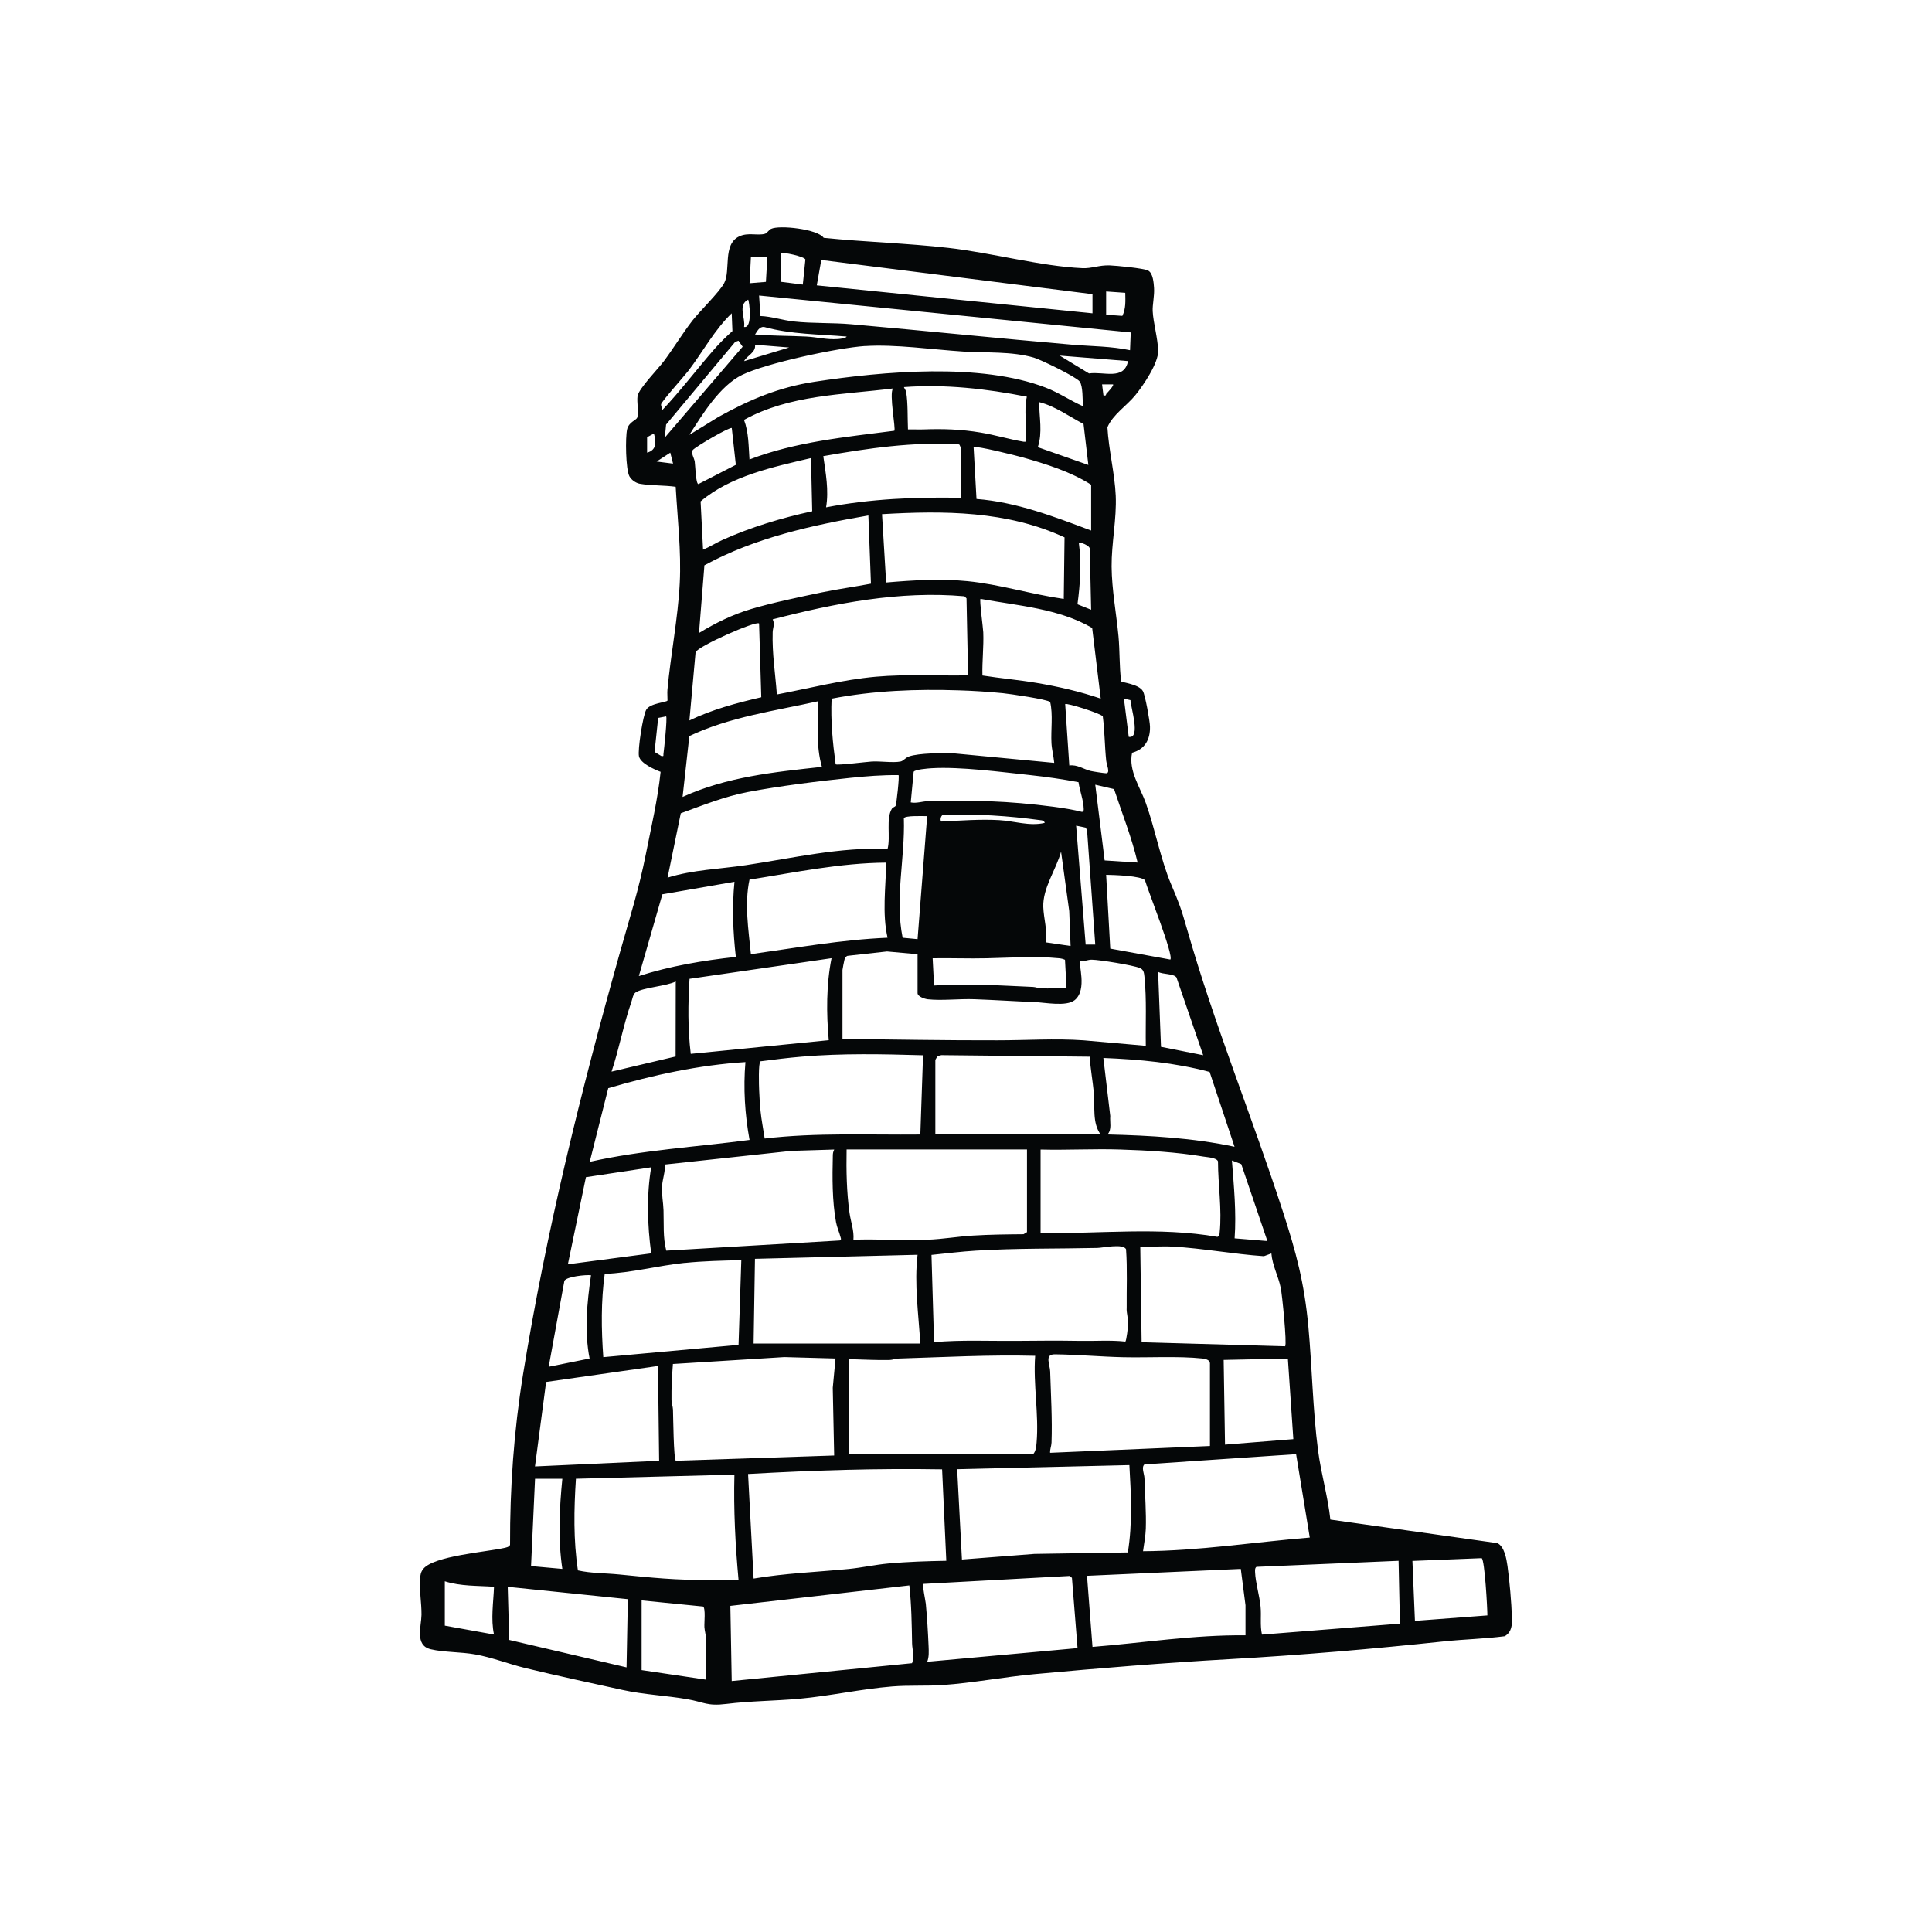 <?xml version="1.0" encoding="UTF-8"?>
<svg id="Layer_1" xmlns="http://www.w3.org/2000/svg" version="1.1" viewBox="0 0 3000 3000">
  <!-- Generator: Adobe Illustrator 29.3.1, SVG Export Plug-In . SVG Version: 2.1.0 Build 151)  -->
  <defs>
    <style>
      .st0 {
        fill: #060709;
      }

      .st1 {
        fill: #050709;
      }

      .st2 {
        fill: #050708;
      }
    </style>
  </defs>
  <path class="st2" d="M669,2561c20.4,4.8,46.7,4,68.5,7.9,26.7,4.7,52.1,14.9,78.4,21.3,49.7,12,100.8,23,150.6,33.9,33.9,7.4,67.1,8.6,100.2,14.3,27.1,4.7,30.9,11.2,61.6,7.4,37.2-4.6,75.1-4.6,112.9-8,48.2-4.4,96-15.2,144.3-19.1,26.1-2.1,53-.4,78.5-2.2,46.4-3.2,95.3-12.6,142.2-16.9,101.1-9.3,202.2-17.6,303.5-23.3,113-6.4,220.5-15.7,333-27.6,31.2-3.3,62.7-3.9,93.9-8,11-6.7,11.5-17.4,11.1-29.1-.7-22.6-3.7-57.6-6.9-80.1-1.6-11.2-4.7-29.8-15.6-35.3l-259.4-36.6c-3.9-36.1-14.4-71.2-19.1-107.2-8.3-63.8-9.2-129-15.1-192.8-6.3-67.8-18.9-114.9-39.7-178.8-47.7-146.8-106.5-290.3-148.9-438.8-8.8-30.9-12.1-39.8-24.5-68.9-16.1-38-24.9-86-39.3-126.2-8.7-24.5-27.3-50.2-21.3-78,19.9-5.4,28.3-20.5,27.8-40.8-.2-8.4-7.4-48.6-11-54.9-6.3-11.2-33.6-13.4-33.8-15.3-2.9-22.9-2-47.1-4.1-69.8-3.4-35.9-10.4-72.2-10.7-108.3-.3-36.1,8-74,6.4-110.2-1.5-34.1-11-71.5-12.9-106.1,8.5-20,29.9-33.2,43.5-50,12.3-15.1,35.8-49.8,35.3-68.8-.5-19.4-7.7-44-8.5-61.6-.5-10,2.9-23.8,2.1-36-.6-8.3-1.6-22.8-9.1-26.9-6.7-3.7-49.5-7.7-59.8-8.1-16.6-.6-27.7,5-42.5,4.3-64.5-2.9-141.5-24-208.2-31.5-64.2-7.3-129.1-9-193.4-15.6-9.2-13.6-68.9-20.2-81.7-13.9-3.8,1.9-6.1,6.6-9.4,7.6-11.3,3.4-26.4-2.6-40.3,4.2-25.8,12.5-12.7,53-23.1,72.4-7.6,14.3-37.5,43-49.6,58.6-15.7,20.4-28.7,42-43.8,62.3-8.6,11.7-39.3,43-41.1,54.4-1.4,9.3,2.1,26.1-.5,33.5-1.5,4.3-13,6.8-15.7,18.2-2.9,12.3-2.3,62.4,3.6,73.1,3.1,5.6,9.8,10.3,16.1,11.5,16.9,3,38.3,2.2,55.7,4.7,2.8,49.2,8.8,100.2,6.3,149.6-2.7,53.9-14.1,111.3-19.1,165.5-.5,5.5.2,11.2.1,16.7-.8,3-26.7,3.9-32.9,14.2-5.3,8.8-13.6,62.6-11.4,72.6,2.5,10.8,23.8,20.4,33.6,24-4.5,43.2-14.5,85.3-22.9,127.7-11.2,56.1-24.6,97.1-39.8,151.1-60.9,216.4-115.1,434.8-151,657.3-14.1,87.2-20.4,175.7-20.1,264.2-1.2,3.5-6.7,4.3-9.8,5-27.5,6.1-108.2,12.2-124.8,32.2-4.1,5-4.7,9.8-5.2,16-1.3,16.2,2.5,37.5,2.3,55.4-.2,17.6-10.8,47.6,14.2,53.5ZM1096,2608.1l-99.7-14.8v-108.2l95.5,9.5c4.1,3.1,1.6,25.3,2,32,.4,5.7,2.1,10.8,2.3,16.8.8,21.5-.8,43.3-.1,64.8ZM1101.2,2453.2c-49.8.8-90.5-3.5-140-8.4-21-2.1-43.4-1.7-63.8-6.3-7.1-47-6.2-95-3.1-142.3l246.1-6.4c-1.4,54.7,1.4,109,6.4,163.4-15.2.3-30.5-.3-45.7,0ZM1032.3,1808.3l196.3-21.2,66.8-2.1c-1.6,3.2-2.2,5.8-2.2,9.4-.8,33.8-1.1,70.3,5,103.5,1.5,8.2,5.1,15.6,6.9,22.9.6,2.6,1.9,3.3-1.1,5.4l-269.4,15.8c-5.4-20.5-3.6-41.7-4.3-62.6-.4-12.7-3.1-24.2-2.2-38.1.7-10.9,5.3-22.7,4.2-32.9ZM1378.2,1456.1c-71.4,3-141.6,15.7-212.2,25.5-3.8-38.4-10.2-77.9-2.2-115.7,70.4-11.1,140.7-25.9,212.3-26.4-.7,38.7-6.5,78.5,2.1,116.7ZM1172.4,535.3l53,4.3-70,21.2c5-9.2,18.6-13.4,17-25.5ZM1172.4,519.4c3.5-5,6.3-12,13.7-11.8,41.9,11.7,85.4,11.3,128.5,15-.9,2.8-11.4,3.8-14,3.9-16.5,1.2-32.5-3.1-48.6-3.9-26.4-1.3-53.2-1-79.5-3.2ZM1343.2,537.4c46.4-3.1,105.3,5.5,152.6,8.5,35.5,2.3,74.9-.6,109.4,9.4,11,3.2,65.5,29.7,71.2,37,5.3,6.6,4.6,29.1,5.1,38.4-19.7-8.7-37.1-20.8-57.3-28.6-101.2-39.2-253-25.5-359.3-9.3-55.5,8.5-100.5,27.6-149.1,54.5l-45.3,27.9c20-31.5,47.4-76.3,81.9-93.1,37.7-18.3,148.1-41.9,190.7-44.8ZM1526.8,981.8c-.3-7.2-6.2-50.1-4.3-51.9,57.8,10.6,122.1,15,173.4,45.2l13.3,109.7c-32.3-11-65.9-18.7-99.7-24.4-27.9-4.7-56-7.1-84-11.5-.6-22.4,2.2-44.6,1.3-67.1ZM1388.7,668.9c-75.8,9.8-153.1,17-224.9,44.6-1.5-20.6-1.1-42-8.5-61.5,71-39.1,152.6-38.9,231.3-48.8-6.2,8.5,4.7,63.2,2.1,65.7ZM1259.3,711.4l1.9,82.5c-47.6,10.3-94.7,24.5-139.1,44.4-10.3,4.6-19.9,10.9-30.4,15.2l-3.8-74.9c46.5-39.6,112.9-53.5,171.4-67.3ZM1084.4,751.7c-4.1-.8-4.7-28.8-5.6-34.8-.8-5.8-6.3-13-3-18.2,5.7-6,57.9-36.3,60.5-34l6.3,57.1-58.2,29.9ZM1080.1,1012.7c4.2-9.5,94-49.2,98.6-44.6l3.4,114.6c-38.4,8.9-75.9,18.9-111.6,36l9.6-106ZM1166,945.8c-28.5,8.4-55.4,21.8-80.6,37.1l8.4-105.1c78.6-42.9,167-62.2,254.6-77.4l4,105.9c-25.4,4.9-51.2,8.3-76.6,13.6-35.3,7.4-75.6,15.7-109.9,25.9ZM1282.7,787.8c4.6-26.1-.6-53.5-4.3-79.5,69.5-12.2,140.1-22.7,210.9-18.2.9.3,3.4,7,3.4,7.6v75.3c-70.5-1.4-140.8,1.5-210,14.8ZM1592.5,682.8c-.5,3.2,1.3,3.4-3.2,3.1-22.3-3.8-44.2-10.5-66.5-14.2-30.5-5.1-58.2-6-88.5-4.9-8.1.3-16.3-.2-24.4,0-.8-17.9.1-40.6-2.8-58-.6-3.2-2.5-5-3.5-7.7,63.8-4.8,128.4,2.6,190.9,14.9-5.2,21.2.9,46.4-2.1,66.9ZM1653,834.4l-1.2,95.6c-50.1-7.1-99.1-22.6-149.6-27.6-42.1-4.1-84.3-1.5-126.2,2.1l-6.4-106.1c96.3-5.6,194.3-5.3,283.3,36ZM1675.2,842.9c1.6-1.7,17.6,4.3,17,9.5l2.1,94.4-21.2-8.5c4.2-31.6,6.4-63.8,2.1-95.4ZM1694.3,823.8c-57.9-21.7-115.5-44.1-178-49l-4.5-80.4c2.9-2.9,66.9,13.2,76.4,15.9,36,10.2,74.6,22.2,106.1,42.4v71.1ZM1611.5,694.4c7.7-23.5,2.1-46.1,2.1-70,25.2,6.4,46.2,22.1,68.9,34l7.5,63.6-78.5-27.6ZM1269.9,1089c.9,34.1-3.4,68.7,6.4,101.8-74.5,8.1-147.5,15.4-216.4,46.7l10.5-94.5c62.7-29.8,132.2-39,199.5-54ZM1206.3,1078.4c-2.4-32.9-7.5-63.3-6.5-96.6.2-7.1,3.8-12.5,0-20.1,96.6-25,197.4-44.7,297.8-35.8l3.2,3.2,2.4,119.6c-47.7.9-95.7-2.1-143.2,2.1-52,4.7-102.8,17.9-153.8,27.6ZM1291.3,1084.9c65.2-12.6,131.9-15.1,198.3-12.9,22.2.7,45.6,2.2,67.8,4.4,10.2,1,69.1,9.5,73.3,13.7,4.6,19.9.9,42.9,2,63.8.5,9.7,3.4,20.8,4.3,30.7l-156-14.8c-16.4-.8-54.7-.4-69.4,4.8-5.9,2.1-8.8,7-13.3,7.9-11.8,2.3-31.4-.8-44.6,0-7.5.4-54.2,6.3-56.1,4.3-4.6-33.7-7.9-67.6-6.3-101.7ZM1680.5,1260.8c-14.6-3.7-29.9-6.1-44.9-8.1-70.4-9.2-125.1-10.4-195.1-8.6-8.1.2-17.4,3.7-26.3,1.9l4.5-47.4c1.1-3.7,22.7-5.4,28.3-5.7,43.9-2.6,107.8,5.9,152.8,10.7,25,2.7,50.3,6.3,74.9,11,2,13.7,7.8,27.9,8.1,41.8,0,2.6-.2,2.7-2.3,4.3ZM1685.9,1285.2l2.1,4.3,12.7,177.2h-14.9s-14.8-184.6-14.8-184.6l14.9,3.1ZM1532.1,1488c38.3-.8,74.4-3.7,112.4,0,3.2.3,6.4,1,9.2,2.4l2.4,44.3c-13.1-.4-26.3.5-39.3,0-4.5-.1-8.6-2-12.7-2.2-51.2-2.2-102.8-5.8-153.7-2.2l-2.2-42.3c27.9-.5,56,.7,83.9,0ZM1466.2,1265.1c49.8-1.4,99.3,1.7,148.6,8.4,3.2.4,6.5.3,7.4,4.3-23.4,5.6-47.5-3-71-4.3-29.6-1.6-59.6.7-89.1,2.2-3.1-.4-1.6-11.5,4.1-10.6ZM1624.1,1463.3c2.5-18.4-3.5-37.2-4.1-54.9-1-29.6,19.8-57.7,27.6-85.9l12.7,92.3,2.1,54.1-38.3-5.6ZM1403.5,1270.7c1.3-4.7,30.6-3.3,36.2-3.4l-14.9,191-23.2-2.2c-12.4-61.2,3.9-123.5,1.9-185.3ZM1424.8,1481.6v60.5c0,5.4,11.2,9.1,15.9,9.6,21.9,2.4,49.4-1,72.3-.1,30.8,1.1,62.2,3.2,93.2,4.4,16.4.6,49.7,7.5,62.7-3.1,19.9-16.4,4.9-57.1,8.5-60.5,6.1.8,11.9-2.3,17.9-2.2,12.4.2,63.4,8.4,74.4,12.8,6.3,2.5,6.7,7.5,7.4,13.8,3.6,35.5,1.5,71.5,2.1,107.1l-96.6-8.5c-44.6-3.1-89.2,0-133.5,0-80.4.2-160.6-1.3-240.9-2.2v-107.1c0-.8,2.6-14.6,3.1-16,.8-2.4,2.1-5,4.7-5.9l61.3-6.8,47.6,4.3ZM1318.8,2258.1v-147.6c20.7.5,41.7,1.8,62.7,1.3,4.5-.1,8.6-2.1,12.7-2.2,71.1-2.2,141.9-6.1,213.2-4.3-3.3,44.1,6,91.2,2.2,134.8-.5,6-1.2,13.6-5.4,18h-285.4ZM1469.4,2423.6c-30,.5-60.3,1.5-90.2,4.2-20.5,1.9-41.1,6.5-61.6,8.5-49.2,4.8-98.7,6.6-147.4,14.9l-8.6-162.4c100.3-5.7,200.5-8.9,301.3-7.2l6.5,142ZM1749.4,2032.2c0,7.3,2.4,14.7,2.3,23.4,0,4.2-2.5,26.3-4.3,27.6-23.6-2.6-47.5-.6-71.2-1.1-32.6-.6-64.8-.3-97.4,0-42.8.4-85.9-1.8-128.4,2l-4-135.5c22.7-2.3,46-5.2,68.7-6.6,63-3.9,125.9-2.8,188.9-4.2,9-.2,40-7.2,44.5,2,2.2,30.7.7,61.6,1,92.4ZM1594.6,1913.3l-5.3,3.2c-26.1.2-52.5.5-78.5,2.1-23.2,1.4-46.8,5.5-69.9,6.4-38.4,1.5-77.3-1.3-115.7,0,1.2-14.3-4.1-27.7-6.1-41.7-4.5-32.6-5.1-65.5-4.5-98.4h280.1v128.4ZM1424.8,1948.3c-5.4,45.5,1.6,92.2,4.2,137.9h-258.8s2.1-131.5,2.1-131.5l252.5-6.3ZM1753.7,2275c2.6,45,4.9,90.9-2.4,135.6l-145.2,2.3-112.4,8.7-7.4-140.2,267.3-6.4ZM1630.6,2255.9c-.4-5.4,2-10.4,2.2-15.8,1.3-36-1-74.3-2.1-110.5-.3-10.7-9.3-26.8,7.3-26.6,34.9.4,71.1,3.7,106,4.5,38.6.9,85.6-2,123.2,2,4.3.5,11.6,2.1,11.6,7.4v128.4l-248.2,10.6ZM1615.8,1914.4v-129.4c41.3,1.1,82.9-1.4,124.2,0,42,1.3,87.3,4,129,11,5.9,1,20.3,1.6,22.3,7.4,0,34.9,6.3,75.6,2.6,110.1-.3,2.9,0,5.7-3.5,7.1-90.7-15.9-183.1-4.4-274.6-6.1ZM1452.4,1761.6v-115.6c.2-1.1,3.3-5.8,4.2-6.4l5.2-1.2,230.2,2.4c1.3,18.8,4.7,37.4,6.5,56.1,2,20.9-2.8,46.9,10.6,64.7h-256.7ZM1291.2,1487.9c-8.2,41.1-8.1,85.6-4.3,127.3l-214.3,21.2c-4.7-38.8-4.3-77.6-1.9-116.5l220.4-32ZM1180.7,1648c21.5-2.8,43.3-5.5,64.9-7.3,62.7-5.3,125-3.9,187.7-2.1l-4.2,123.1c-80.6.8-161.6-3.2-241.7,6.2-2.1-14.3-5.1-28.9-6.5-43.3-.9-9.3-1.8-22.5-2.1-31.8-.3-6.8-1.4-42.4,2-44.7ZM1063.1,1961.1c29.1-3,58.8-3.6,88-4.3l-4.3,131.5-210,19.1c-3.1-43-3.7-86.5,2.2-129.3,41.8-1.6,82.5-12.8,124-17.1ZM1045,2118l172.8-10.7,79.6,2.2-4.3,45.5,2.2,105.1-245.8,8.2c-3.6-2.2-4.1-69.1-4.5-79.4-.2-5-2.2-9.7-2.3-14.7-.3-18.9.8-37.5,2.2-56.3ZM1416.2,2582.6l-280,27.7-2.1-116.7,277.9-31.8c3.4,30.1,3.7,59.9,4.3,90.2.2,9.8,4.1,19.6-.1,30.7ZM1439.7,2580.5c3.1-7.3,2.5-16.5,2.2-24.5-.9-21.6-2.3-44.2-4.3-65.7-.5-4.8-5.6-29.4-4.2-30.8l227.7-12.4,3.4,3,8.7,109.1-233.4,21.2ZM1696.4,2557.2l-8.5-110.3,238.8-10.7,7.3,56.4v46.7c-79.8-.9-158.3,11.7-237.6,18ZM2300.8,2419.6c4.7,3.1,8.8,77.5,8.8,88.8l-112.5,8.5-3.9-93.1,107.6-4.3ZM2171.7,2423.6l2.1,97.6-214.2,17c-3.3-14.3-.8-29.2-2.2-43.5-1.6-16.8-7.9-37.5-8.5-53.2-.1-2.8-.5-6.7,2.1-8.5l220.8-9.4ZM2033.7,2387.5c-86.2,7.1-172.2,20.7-258.8,21.2,1.4-10.7,4-24.3,4.3-34.9.8-24.2-1.3-53.8-2.1-78.7-.2-6.2-5.2-16.7,0-21.2l235.5-15.9,21.2,129.4ZM2008.3,2234.7l-106.1,8.5-2.1-131.5,99.7-2.1,8.5,125.1ZM1988.6,1998.8c2.2,10.5,10.1,88.3,6.9,91.7l-222.8-6.3-2.1-148.5c16.5.7,33.3-.9,49.8,0,47.2,2.6,95,11.7,142.2,14.9l11.6-4.3c1.4,18.3,10.8,35.5,14.3,52.6ZM1968,1927.1l-50.9-4.2c2.9-40.3-1.1-80.6-4.2-120.9l14.5,5.6,40.6,119.5ZM1917,1780.7c-64.7-13.8-131.2-17.5-197.3-19.1,7.2-8,3.4-18.8,4.3-28.7l-10.7-90.1c55.4,2.2,111.3,7.3,165,21.7l38.7,116.2ZM1826.8,1517.7l41.5,120.8-65.5-13-4.5-116.4c7.1,4.1,23.9,2.4,28.5,8.6ZM1778,1367.1c4.2,15,45,116.9,39.3,122.9l-93.3-17-6.4-114.6c10.8.2,55,1.4,60.4,8.6ZM1755.4,1087.3c0,9.6,16.6,60.3-2.7,56.9l-7.5-59.5,10.2,2.5ZM1729.9,1225.3c12.5,37.8,27.5,75.4,36.6,114.1l-51.2-3.3-14.6-117.6,29.2,6.8ZM1717.4,1200.7c-3.5-.1-20.4-2.7-24.1-3.6-9.6-2.2-21-10.4-32.9-8.4l-6.4-95.4c2.2-2.2,55.7,14.6,58.4,19.1,3,22.8,2.9,46.1,5.3,68.9.7,6.2,6.8,19.6-.2,19.4ZM1718.2,611.1c-1.3,1.4.1,4.1-4.8,2.7l-2.1-16.9h17c1.9,1.6-8.3,12.3-10,14.2ZM1691,579.9l-45.5-27.7,106.1,8.5c-6,30.5-37.9,15.8-60.6,19.2ZM1717.6,452.6l29.7,2.1c.2,12.4,1.1,24.3-4.5,35.8l-25.2-1.8v-36.1ZM1275.3,403.7l421.1,53.1v29.7l-428.1-43.4,7-39.4ZM1212.7,393.1c2.1-2.1,36.3,5.1,37.9,9.8l-4,39-33.9-4.3v-44.6ZM1755.8,516.2l-1.1,27.6c-29.2-6.2-59.4-6-89.1-8.5-114.6-9.8-229.2-21.7-343.7-31.8-28.9-2.6-60.1-1.1-89.1-4.3-17.4-1.9-34.4-7.8-52-8.5l-2.1-31.8,577.1,57.3ZM1166,399.5h25.5s-2.2,38.2-2.2,38.2l-25.4,2.1,2.1-40.3ZM1161.7,465.3c1.8,1.8,7.3,45.2-6.3,42.4,2.4-14.2-10.3-34,6.3-42.4ZM1026.5,627.8c.5-4.1,36.6-44.4,42.7-52.4,22.3-29.4,40.1-63,67-88.9l1.1,27.6c-9.1,8-19.5,18.3-27.6,27.5-27.6,31.5-52.8,65.2-81.6,95.5.4-3.1-1.9-6.5-1.6-9.3ZM1004.8,702.9v-24c0,0,10.6-5.7,10.6-5.7,3.5,12.8,4.6,25.6-10.6,29.7ZM1019.6,716.7l21.2-13.8,4.3,17-25.4-3.2ZM1032.3,679.6l2-20.3,107.2-128.3,5.2-1.9,6.5,9.3-120.9,141.1ZM1057.1,1262.9c34.3-12.5,68.1-26.2,104.3-33.1,49-9.3,108.6-16.7,158.5-21.9,25-2.6,50.2-4.6,75.3-4.3,1.7,1.7-3.1,43.4-4.3,47.2-.7,2.3-4.5,2.5-6,5-9.5,15.3-1.8,44-6.7,62.4-74.3-3.1-146.9,14.3-219.9,25.2-40.6,6.1-82.3,7.1-121.7,19.4l20.5-99.9ZM1016.4,1167.5l5.6-52.7,12.4-2.4c2,2.1-3.2,50.9-4.2,58.4-.4,2.9,1.2,3.6-3.2,3.2l-10.6-6.4ZM1028.5,1388.7l112-19.5c-3.9,38.9-2.3,77.9,2.1,116.7-51,5.5-101.8,14.1-150.6,29.7l36.5-126.8ZM980.4,1555.8c1.6-4.6,2.5-11.9,6.5-14.7,11.3-7.7,48.4-9.8,62.4-17.1l-.2,116.5-99.5,23.5c11.7-34.9,18.7-73.7,30.8-108.2ZM944.5,1689.7c69.2-20.3,140.8-36,213-40.5-3.4,40.5-.9,81,6.4,120.9-82.7,10.9-166.7,15.7-248.2,34l28.8-114.4ZM909.8,1827.9l101.4-15.3c-7.4,43-5.9,90.4,0,133.6l-129.4,17,28-135.3ZM876.4,1988.7c4-6.5,33.4-9.5,41.3-8.5-6.2,42.6-10.5,86.8-2.2,129.3l-63.5,12.8,24.4-133.6ZM848,2145.9l173.7-24.8,1.8,147.2-192.8,8.8,17.3-131.2ZM830.8,2296.2h42.4c-4.6,46.5-6.9,93.7,0,140l-48.6-4.4,6.2-135.6ZM974.9,2483.1l-2,106-182.2-42.6-2.3-82.5,186.6,19.2ZM690.7,2455.4c24.5,7.9,50.9,6.7,76.4,8.5-.9,24.4-5.2,50.3,0,74.2l-76.4-13.8v-69Z"/>
  <g>
    <path class="st2" d="M5216.4,1114.3c-23.5-58.4-21.3-86.5-71.8-132.5-11.4-10.4-52.2-38.1-56.4-48.7-1.1-2.9-1.9-4.6-2.3-7.8-2.1-17.5,1.4-39.7,0-58.7-2.4-31.8-15.1-62.4-17.9-91.3-2.6-26.4-1.2-56.1-4.3-82.7-1.1-9.5-6.2-23.1-16.1-26.4-31.2-10.4-74.3-20.5-106.8-26.7-44.7-8.4-98.2-7.1-140-17.7-22.2-5.6-40.4-21.9-64.2-24.7-24.1-2.9-59.7-4.1-83.8-2-30.3,2.7-60.4,13.2-90.2,19-51.2,9.9-102.1,17.3-152.5,31.5-77.1,21.8-141.2,77.8-209.3,118.3-24.6,14.6-48.5,22.9-71.4,41.8-69.2,57.2-120.7,133.6-173.1,205.1-29.1,39.8-59.7,72.6-82.1,118.1-27.9,56.6-39.7,122.1-61.4,181.3-20.4,55.7-48.5,103.4-64.6,161.9-8.9,32.4-14,81-33.4,108.2-8.1,11.4-25.8,18.7-35.4,31.3-43,56-8.9,190,6.1,254.9,19.3,83.8,38.8,152.8,81.6,227.8,53,93.1,156.2,237.4,251.2,288.7,34.1,18.4,98.1,26.5,136.2,21.2,38.1-5.3,41.2-73.2,70.1-93.7,10.5-7.4,33.7-15.8,46.4-20.3,66.1-23.4,136-38.7,195.9-77,58.1-37.1,92.8-103.1,148-147.2,32.7-26.1,88-62.3,124.6-83.7,27.8-16.3,60.5-25.9,86.6-42.8,27-17.5,51.8-54,81.8-61.8,22.3-5.8,44.6-7.8,67.9-15,35.9-11.1,67.3-29,101.5-42.1,30.2-11.5,62.2-17.7,92.6-28.8,61.5-22.3,137.2-65,155.3-131.8,11.2-41.5,19.2-72,21.7-115.8,2.4-42.6-2-84.8,9-126.5,14-53,48.1-94.8,3.1-142.7-49.4-52.6-113.9-89.3-142.6-160.7ZM4033.8,2351.5c-96.1-53.8-201.5-204.7-252.5-301.6-30.2-57.4-49-132-63.5-195.4-13.1-57.8-38.3-156.1-16.6-211,7.9-20.1,27.4-25.2,39.9-41,24.5-30.7,29-79.7,39-116.7,16.7-61.4,47-113.4,68.2-172.4,22.6-62.8,33-125.6,65.6-185.1,21.8-39.8,52.6-74.2,79.5-110.5,46.6-62.9,93.7-132.6,155.1-182.6,23.2-18.9,43.8-26.3,68.3-40.9,45.2-26.9,87.6-58.8,133-85.4,66.3-38.7,149.9-48.6,224.7-62.5,56.3-10.4,98.5-24.2,157.9-15.1,13.6,2.1,29.8,13,42.9,17.8,42.5,15.5,93.7,13.3,138.9,20.8,27.6,4.6,71.1,11.3,96.8,18.4,7.1,2,10.6,7.9,17.7,9.6,0,16.5,3.1,32.9,4.3,49.3.8,10-.7,20.3,0,30.3,2.1,26.4,16.2,50.9,16.1,77.9-52.3-32.7-114.9-43.2-175.2-52.2-72.6-10.9-136.3-16.2-209-1.4-19,3.9-53.1,17-69.8,17.4-16.2.3-51.1-13.5-69.7-17.4-131.5-27.2-184.8,44.5-276.1,118.3-13.8,11.1-29.3,20.5-43.2,31.6-177.4,141.1-269,356.1-267.2,582.3,1,125-6.5,256.4,27.4,377,11.3,40.2,28.8,89,43.4,128.5,37.9,102.4,107,147.3,195.3,200.9,1.8,1.1,4-1.1,2.9,4.2-59.4,20.2-128.9,52.6-153.6,114.4-3.6,2.8-16.8-5.3-21-7.6ZM3994.2,1752c13.5,126.2,116.7,308.1,218.4,384.3,32.4,24.3,71.1,40.4,107,58.9l-79.5,39c-20.5-12-42.4-21.9-62.6-34.4-120.7-74-153.1-166.5-190-297.3-32.4-115-24.9-243.1-25.8-362.4-1.4-167.9,44.2-321.3,144-456.7,51.7-70.2,108.5-106.2,174.5-159.2,40.4-32.4,71-67.4,119.9-90.4,52.3-24.7,98.2-17.7,152.1-2.5l-126.7,52.2c-152.9,74.9-353.9,257-389.9,429-25.5,121.9-54.2,317.9-41.2,439.6ZM4500.5,2137.5c-36.3,44.6-85.1,66.6-137.5,87-48.1,18.7-144.5,35.7-176,74.8-11.4,14.2-29.2,64.2-37.5,69.7-13.7,8.9-62.9-3.3-80.8-2.9,7.5-20.1,26.1-39.8,42.4-53.6,44.7-37.8,109.2-49.4,161.2-73.4,39.3-18.1,86.6-38.8,123-61,42.1-25.7,77.6-62.5,128.4-70.8l-23.2,30.4ZM4568.9,1909.4c-12.5-6.4-38.4-26.4-50.2-26.8-15.8-.5-24.9,11.9-15.2,25.5,4.7,6.6,45.8,31.1,55.3,35.7,38.1,18.7,86.6,27.5,128.7,30-22.8,21.1-52.1,34.5-77.5,52.9-32.1,23.2-53.1,51.8-91.3,64.4-12.4,4.1-25.9,5.2-38,10.5-39.8,20.5-74.4,50.1-112.7,73.4-8.1,1.7-33-10.9-41.9-14.9-116.4-52.5-170.5-115.5-231.5-225.5-85.8-154.7-76.1-263.7-54-434.8,11.7-90.5,21.3-196.4,65.4-276.4,82-148.8,249.9-281,407.6-340.6,124.6-47.1,214.1-66.3,348.4-47.3,66.7,9.4,131.8,24.2,191.2,56.5-4.7,30.4-3.1,55.9,20.4,77.6,38.5,35.6,70.3,44.5,91.1,99,19.9,52.4,23,79.5,60.7,125.4,5.9,7.1,37.8,38,39.2,41.4.8,2-.9,5.9.4,9.7,6.6,18,16.8,28,20.4,48.5,6.5,37.1-7.2,101.7-26.2,134.6-11.4,19.7-30.3,35.7-37.1,58-17.9,59.3,3.9,134.3-28.4,192-33.2,59.2-102.4,63.2-158.5,84.1-36.8,13.7-70.9,39.7-106.7,53.1-29.3,11-52.6,9.8-82,27.2-10.2,6-31.9,26.3-40.9,27.8-38,6.6-99.1,1.3-136.4-9-39.7-11-71.8-33.2-107.8-51.9-9.3-4.8-20.1-7.2-29.7-12.8-11.6-6.6-21.5-21.2-33.3-21.4-11.2-.2-16.6,7.8-14.4,18.5,2.5,12.2,27.7,28.2,38.3,34.6,26.9,16.4,65.1,36.7,93.7,49.9,42.6,19.6,83.2,26.8,130.1,27.6l-32.3,34.4c-48.6,1.3-101.5-8.7-145-31ZM5318.8,1423c-5.7,33.5-2.7,67.3-4.3,100.9-2.2,46.4-10.1,91.4-24.2,135.5-9.5,29.5-48.5,57.3-74.3,73.3-42.3,26.3-92.4,34.9-138.6,51.5-50.2,18-92.3,41.4-145.5,54.7-13.4,3.4-27.2,3.8-40.5,8-25.2,7.9-42,31.1-62.2,47-21.2,16.7-53.5,35.6-79,44.5-4.6,1.6-6.9,2.9-12,1-.9-1.1,17.2-18,19.6-19.9,31.8-24.9,73.2-41.3,105.4-66.5,17.1-9.5,36.7-10.4,55-15.7,40.7-11.8,80.4-41.5,120.8-57.2,45.8-17.8,89-20.9,131.4-50.6,72.1-50.3,56.5-135.7,63.3-211.8,3.7-41.1,26.3-53.3,43.5-85.9,24.7-47,35.9-114.8,19.2-165.9,12.3,9.5,51.8,42.7,52.2,57.6-6,33.5-24,66.1-29.7,99.4Z"/>
    <path class="st1" d="M4377.6,1156.3c11.9,3.5,45-.5,60.2.4,56.8,3.5,133.9,24.3,171.9,68.7,73.5,85.8,84.3,227.9,16.8,320.2-28.8,39.4-99.3,96.9-104.6,144.1-2.4,21.8,1.5,48.6,18,64.5,23.6,22.8,50.2-2.3,74.3-6.6,27.6-4.9,63.5,27.9,91.4,33,53,9.5,84.9-37.8,142.2-28.9,16.2,2.5,26.5,20.4,41.8,10.5,6.7-4.3,8.1-16.2,5.1-23.1-4.5-10.5-35.4-21.4-46.4-22.4-29.3-2.5-51.2,2.7-77.9,13.3-25.3,10-37.6,25-66.8,14.1-35.3-13.3-56.4-39.4-98.7-27.8-15.2,4.2-26.4,17.4-41.4,12.7-8.9-11.5-10.1-25.1-7.1-38.9,5.5-25.4,43.8-60.3,61.3-81.2,48.3-57.5,83-104.8,87.9-184.1,9.7-158.1-82.2-288.7-245.8-300.4-17.5-1.2-76.9-2.3-87.7,11.4-5.8,7.4-4.6,17.7,5.2,20.5Z"/>
    <path class="st1" d="M4832.5,1617c6.6,14.6,20.9,36.4,31.9,45.8,12.1,10.3,31.6,2.1,29.3-15-.5-3.8-21.9-31.5-25.8-38.9-23-43.9-37.2-77.4-48.9-125.5-25.5-104.7-36-187.1,41.3-271.9,34.7-38,75.7-60,117.3-89l1.1-6.9c-1.1-7.3-12.5-12.3-19.3-12.2-18,0-80.7,43.1-96.1,56.6-123.1,107.9-108.3,222-68.1,367.5,8.5,30.8,24.1,60.6,37.2,89.7Z"/>
    <path class="st1" d="M4491.1,1404.2c3.8-7.1,2.7-9.6-1.8-15.9-19.5-27.8-105.3-43.4-137.9-42.9-53.7.8-110.5,16.5-164,22.2-16.3,9.6-8.1,28.7,6.6,34.9,12,5.1,55.7,12.1,69.8,13.1,47.2,3.5,94.4-1.6,141.4-2.1,19.7-.2,75.5,10.2,85.8-9.3Z"/>
    <path class="st1" d="M4962.6,1402.5c12,5.1,55.7,12.1,69.8,13.1,47.2,3.5,94.4-1.6,141.4-2.1,19.7-.2,75.5,10.2,85.8-9.3,3.8-7.1,2.7-9.6-1.8-15.9-19.5-27.8-105.3-43.4-137.9-42.9-53.7.8-110.5,16.5-164,22.2-16.3,9.6-8.1,28.7,6.6,34.9Z"/>
  </g>
  <path class="st0" d="M8285.2,2540.4c-5.3-15.1-12.5-22-27.4-26.2-41.7-11.8-90.3-17.6-133.1-26.6-1.8-10.9-9.6-21.3-20.8-24.2-7-1.8-12.4,3.4-15-2.7l-9.9-260.4c2.1-11.8,52.4,10.7,55.7-25.3,4.8-53.1-20.4-45.9-62.8-45-6,.1-11.6,2.5-17.7,2.8-59.6,2.2-119.1,4.3-178.6,7.2l-3.8-3.8c.2-31.1-.7-55-38.7-46.9l-2.6-305c49.5-24.1,99.5-52.2,135.5-95.1,12.8-15.2,24.6-29.2,4.5-45.3-22.2-4.1-44.2-9.5-65.8-16-17.6-5.3-75.3-24.4-85.5-37.2-5.9-7.4-1.9-17-6.4-21.7-5.2-5.4-24.5-2.6-25.7-8l1.3-82.7c29.7-10.7,62.6-25.2,85.8-47.1,9.9-9.3,33.8-37.6,40.3-49.1,24.3-42.8-14.7-37.3-43.7-47.4-14.5-5.1-35.1-15.3-48.7-22.9-14-7.8-73.4-49.2-75.8-62.2-1.1-5.8-1.4-62,.4-64.7,33.7-12.9,104.8-67.8,113.5-102.6,6.6-26.3-39-21.1-53.6-23.3-31.8-4.9-62.8-21.4-90.2-37.6-10-5.9-44.5-25.7-46.7-35.1-1.4-5.8-3.9-27.9-2.3-32.7,1.4-4.1,34.8-21.1,35.6-41.4.8-20.8-19.3-16.9-31.5-19.7-18-4.2-54.7-15.1-69.4-25.2-6.8-4.7-8.8-18.8-16.7-24.4,12.2-13.3,42.3-49.7,30.2-68.4-9.5-14.6-22.7,0-28.7-1.7-2.2-.6-6.7-7.7-6.6-8.8.2-2.7,30.8-17.2,28.1-43.5-1.2-11.8-20.8-16-30.8-21.7-.4-3.1-.9-3.3,1.6-5.2,4.7-3.7,11.4-3.8,17.2-10.7,16.6-19.9,11.2-46.6-8.7-61.8-6.5-4.9-20.3-5.1-13.6-14.4,28.1-7.7,24.5-49-1.6-57.3,22.3-11.7,38.4-23.6,25.7-50.7,19.8-14.7,43.7-40.5,40.7-66.9-1.9-17.1-13.2-19.6-26.8-11.5-3.4-.8-3.6-9.6-7.9-12.6-4.2-2.9-13.3-2.3-13.8-2.8-1.2-1.3.7-27.2-15.6-29.7,9.4-30.9,6.1-80.2-22.8-99.3v-3.8c27.1-11.5,21.4-44.5-7.7-48.6-.7-7.9,9.8-6.3,15.4-14,16.1-22.2-15.4-36-15.4-38.4v-39.6h-10.2v39.6c0,2.4-31.4,16.2-15.4,38.4,5.6,7.7,16.1,6.1,15.4,14-29.1,4.2-34.8,37.1-7.7,48.6v3.8c-28.9,19.2-32.2,68.4-22.8,99.3-16.3,2.5-14.4,28.4-15.6,29.7-.5.5-9.6,0-13.8,2.8-4.4,3-4.6,11.8-7.9,12.6-13.6-8.1-24.9-5.6-26.8,11.5-2.9,26.4,21,52.2,40.7,66.9-12.6,27.1,3.5,39,25.7,50.7-26,8.2-29.6,49.6-1.6,57.3,6.8,9.3-7.1,9.5-13.6,14.4-19.9,15.1-25.3,41.8-8.7,61.8,5.8,7,12.5,7.1,17.2,10.7,2.5,2,2,2.1,1.6,5.2-19.9,10.4-39.8,11.1-27.7,39.2,4.9,11.4,16.2,17.7,24.6,25.9-6.4,18.9-15.9-.7-29.5,5.8-15.7,7.4-3,37.3,4,48.5,6,9.6,16,14.6,20.6,24.6-6.1,5.8-10.5,20.3-16.6,24.5-7.4,5.2-37.2,16.6-47,19.4-20.4,6-66.8,3.5-50.7,35.4,6.3,12.6,31.7,29.3,32.4,31.4,1.6,4.8-.9,26.9-2.3,32.7-1.9,8-24.4,21.4-32.3,26.5-29.5,18.9-69.8,40.9-104.6,46.2-14.6,2.2-60.1-3.1-53.6,23.3,8.7,34.8,79.8,89.7,113.5,102.6,1.7,2.7,1.5,58.9.4,64.7-2.5,13-61.8,54.3-75.8,62.2-13.6,7.6-34.2,17.8-48.7,22.9-28.9,10.1-67.9,4.6-43.7,47.4,7,12.4,29.7,39.1,40.4,49,23.5,21.9,55.8,36.5,85.7,47.1l1.3,82.7c-1.3,5.4-20.6,2.6-25.7,8-4.5,4.7-.6,14.3-6.4,21.7-10.1,12.7-67.9,31.9-85.5,37.2-21.6,6.5-43.6,11.9-65.8,16-20,16-8.3,30.1,4.5,45.3,35.9,42.8,85.9,70.9,135.5,95.1l-2.6,305c-38-8.1-38.9,15.8-38.7,46.9l-3.8,3.8c-59.5-2.9-119.1-5-178.6-7.2-6-.2-11.6-2.6-17.7-2.8-42.4-1-67.6-8.1-62.8,45,3.3,36,53.6,13.5,55.7,25.3l-9.9,260.4c-2.6,6.1-8,.9-15,2.7-11.2,2.8-19,13.2-20.8,24.2-42.8,9.2-91.2,14.8-133.1,26.6-15,4.2-22.2,11.2-27.4,26.2l-4.1,164.8c3.4,10.5,18,11.1,27,13.9l709.9,149c11-2.3,13.7-6.2,24.8.2l733.2-155.9c13.4-9.2,4.3-43,4-57.1-.8-38.4-1.5-76.6-2.6-115ZM8259.8,2597.7v40.9l-33.2,5.1-2.2-40.5,35.4-5.5ZM8257.4,2581.3l-700.4,113.6v-42.2l6.5-3.7,693.7-97.2v29.5ZM8011.9,2678.2v-40.9l201.9-31.9v39.6l-199.1,39.5c.3-2.3-2.7-5.4-2.7-6.3ZM7779.2,2673.4l219.9-37.3,2.2,50.8-221.9,40c6.6-16.8-3.1-35.4-.3-53.4ZM7769.1,2733.2l-212.1,38.3v-66.4l208.3-33.2c5.8,19.9,3.3,40.8,3.8,61.3ZM7538.1,300.4c9.4-2,13.5,27.9,13.9,34.3.9,17.2-1.9,29.9-10.4,44.8-5.9,1.5-4.2-1.2-5.8-3.2-13.8-17.3-13.4-59.2,2.3-75.9ZM7534,398.6c2.3-1.9,2.7-10,7.6-6.2.4.3.3,5.8,5.7,8.3,4.7,2.2,9.8,2,14.8,1.9-2.8,24.1-43.1,24.1-46,0,6.3.2,12.8.3,17.9-4ZM7475.2,457.5c10.5-1.3,14.6-5.1,19.3-14.2,6.3,1.6,13.9,7.7,20.3,7.6,8-.2,16.1-6.4,30.7-5,7.5.7,13.4,4.9,17.7,5,5.9.1,19.2-8.9,21.5-7.3,2.4,9.9,9,12.2,18.1,13.9-4.8,4.2-9,10.5-14.4,13.7-25.6,15.2-94.1,14.5-113.3-13.7ZM7505.9,516.2c.5-7.8,20.9-8.1,27.6-8.2,6.8-.2,40.7,0,38.8,8.2-4.4,4.4-29.7,13.9-34,13.5-3.6-.3-31.7-10.5-32.4-13.5ZM7513.6,581.4c-.8-5.4-.3-4.2,3.2-5.7,18.6-8.3,29.3-5.4,47.9.7,3.6,3.6-.2,4.7-3.8,5.1-15.8,1.8-31.5,0-47.3,0ZM7549.3,609.6c-3.1,7.6-15.7,6.9-20.4,1.2l20.4-1.2ZM7510.3,640.7c5.5-1.6,52.2-1.6,57.7,0,10.1,2.9,14.4,20.7,3.8,25.7-6.5,3-55.9,3.2-63.4.7-12.9-4.2-8.7-23.4,1.9-26.4ZM7515,739.7c-13.6-2.6-15.8-14.3-4.7-17.4,9.7-2.6,14.1,6.6,21,8.7,18.6,5.7,23.4-10.2,34.5-9.1,32,22.4-37.5,20.3-50.8,17.8ZM7554.5,770.6c-8.9,12.2-20.5,11.4-30.7,1.2,10-4.1,20.3-2,30.7-1.2ZM7531.5,697.7l15.3-1.2c-2.5,7-11.1,6.9-15.3,1.2ZM7535.3,811.5c20.8,1.5,32.6-18.8,44.7-2.7-5.4,2.2-21.5,16.1-23.6,21.1-4.1,10-.3,15.5-.7,24.9-11.4-4.4-22.9-3.2-34.4,0,9.5-22.4-6.3-35.6-23-46,10.4-16.2,21.6,1.6,37.1,2.7ZM7540.4,875.1l123.9,43.7c-1.2,4.6-4.1,4.9-8.2,4.6-20.3-1.2-63.8-22.2-86.9-28.4-28-7.5-32.2-7.5-60.2,0-23.1,6.1-66.6,27.1-86.9,28.4-4.1.2-7.1,0-8.2-4.6l126.5-43.7ZM7538.1,911.3l-98.5,26.9-5.3-5.3,103.7-34.4,105.8,33.1-3.7,7-102.1-27.2ZM7638.8,980.1c-29.3-5.8-69.1-22.7-98.3-23.2-29.8-.5-71,17.7-101,23.2l.2-30.4,95.9-25.6,102.9,25.6.2,30.4ZM7425.3,1010.7c15.9-7,95.9-25.3,112.6-25.6,16.1-.3,96.9,18.2,113.1,24.9,17.9,7.5,30.9,24.2,49.1,31.4.6,4.8-5.1,1.9-7.8,1.4-29.9-5.7-79-19.6-107.2-30.8-14.8-5.9-33.2-21.8-48.2-20.4-13.3,1.2-34.5,16.7-49.4,22.4-21.6,8.2-50.3,15.5-73,21.5-11.4,3-24.6,7.6-36.4,7.1,16.6-8.2,30.4-24.6,47.2-32ZM7255.4,1091.3c55.6-1.2,110.7-13.1,164.1-27.6,41.5-11.2,82.4-23.8,118.7-47.3,41.6,24.9,85.9,38.4,132.7,50.4,49.2,12.6,100.8,24.9,151.8,23.2,3.8,3.2-31.1,39.6-39.5,36l-243.1-51.1-245.1,51.1c-9.4,1.7-39.4-28-39.6-34.7ZM7319.9,1145.7l-15.9-9.7,234.2-50.3,236,50.3-15.9,9.7-218.2-45.3-220.2,45.3ZM7538.1,1126l-191.3,35-12.2-5.9,203.2-42.4,205.7,41.1-10.2,6.5-195.2-34.3ZM7718,1190.9v54.9l-30.5-9.2c-.4-2.2,2.3-4.1,2.3-4.8v-47.3l28.1,6.4ZM7677.1,1179.4v58.8l-104.8-20.4v-56.2l104.8,17.9ZM7561.8,1159.3l-2.2,55.9c-14.1-3.4-26.7-3.4-40.9,0l-2.2-55.9c15.5-6,29.8-6.1,45.3,0ZM7505.9,1161.5v56.2l-104.8,20.4v-58.8l104.8-17.9ZM7390.7,1236.6l-30.5,9.2v-54.9l28.1-6.4v47.3c0,.7,2.7,2.6,2.3,4.8ZM7346.7,1274.5l191.2-33.9,193.7,33.9c28,27,57.1,53.8,93.8,68.5.6,4.6-5.7,2.5-8.6,2.2-63.1-5.7-155.5-25.2-215.7-45-16.4-5.4-50.3-24.3-63.2-23.9-11.5.4-45.2,18.8-60.6,23.9-25.2,8.3-55,15.2-81.1,21.1-46.4,10.5-95.8,20.3-143.2,22.9,35.8-17,65.9-41.9,93.8-69.8ZM7191.6,1376.2c57,2,113.5-7.4,169.2-18.7,60-12.2,123-27.3,177.5-54.9,56,26.8,118.3,42.5,179.3,54.9,55.6,11.3,112.1,20.7,169.2,18.7-10.3,11-23.6,35.4-39.6,36l-306.7-51.6-306.6,51.5c-19.2.6-30.3-23.5-42.2-35.9ZM7242.7,1426c-1.7-5.3,8.7-5.2,11.9-5.9,92.3-19.7,190.2-29,283.2-46.6l297.8,48.8c4.1,4.2-16.8,14.6-20.7,14l-276.7-47-274.7,47-20.7-10.2ZM7283.5,1446.5l254.4-44.8,256.7,43.6-22.4,7c-72.8-1.6-150.4-27.3-222.1-32.4-66.2-4.7-162.6,30.4-232.2,33-12,.5-23.1-3.7-34.4-6.4ZM7725.6,1487.2c.3-3.7-.6-9.9,4.2-11.1l29.2,4.8v77.9c-8.1,8.6-20.6,1.2-30.5,1.2,1.1-24.3-4.6-48.4-2.8-72.8ZM7577.5,1452.9l138,20.4v84.3l-140.6-12.8c2.2-30.6,3.3-61.2,2.6-92ZM7513.5,1451.5c17.9-6.1,35.1-6.9,52.6,1.2l-1.4,89.6c-17.9-3.4-33.2-2-51.1,0,3.7-14-8.2-84.6,0-90.8ZM7503.4,1544.9l-140.6,12.8v-84.3l138-20.4c-.8,30.8.4,61.4,2.6,92ZM7349.9,1560.1c-10,0-22.4,7.5-30.5-1.2v-77.9l29.2-4.8c4.7,1.1,3.9,7.4,4.2,11.1,1.8,24.4-3.9,48.5-2.8,72.8ZM7522.4,1560.1l274.8,20.6v7.6c-49.9-2.1-99.6-11.4-149.5-15.3-93.5-7.3-180.3-4.1-273.4,5.1-12.4,1.2-89.6,14.1-93.3,10.2v-7.6s241.4-20.6,241.4-20.6ZM7168.5,1658.7c34.6-12.5,70.6-23.6,101.4-44,181.4-20.4,357-20.4,538.4,0,33.1,20.5,71.2,35.4,109,45.2.6,6.7.3,4.2-3.9,5-65,12.1-153.1-1.6-219.4-10.4-42.4-5.7-82.2-10.6-122.4-25.8-8.6-3.3-26.2-15.2-33.6-14.7-42.2,23.1-86.2,31.3-133.4,37.9-69.2,9.7-153,21.9-221.9,15.7-3.2-.3-21.5-2.8-21.8-3.8-1.4-5.5,4.2-3.8,7.6-5ZM7153.2,1690.5c10.5,1,21.5,4,32,5.1,63,6.1,140.6-4.7,204.1-13.1,51.4-6.8,105-13.2,149-42.7,46,28.9,97.7,35.7,150.6,42.7,63.4,8.4,141.1,19.2,204.1,13.1,10.5-1,21.4-4.1,32-5.1-6.7,7.5-21.3,20.9-29.7,25.2-11.8,5.9-57.8-1.4-73.8-2.2-91.2-4.4-182.3-8.6-273.3-15.5l-355.3,20.7c-11.2-.7-31.8-19.4-39.7-28.3ZM7204.3,1730.1c18-5.4,36.6-2.7,54.9-3.9,104-6.5,213.4-16.4,316.9-12.8,99.3,3.5,198.5,9.6,297.7,15.4l-16,10.8c-57.6,1.6-116.5-5.5-174.4-8.2-99.7-4.7-189-4.7-288.7,0-48.6,2.3-96.8,6.6-145.7,7.7-19,.4-26.6,6-44.8-9ZM7701.5,1756.9c-110.2-4.3-214.5-4.3-324.8,0-26.7,1-88.4,9.8-111.1,4-1.8-.5-15.3-6.9-15.3-7.7l282.3-16.7,295.3,15.5c-1.4,3.2-12.6,8.4-15.2,9-24.7,5.9-83-2.9-111.1-4ZM7805,2087.5c-1.2,5.2-20.9,4.4-25.7,4.3l-5.1-301.6h28.1l2.6,297.3ZM7766.7,1947.2c.6,48.2-.7,96.4-.1,144.5l-184,10.2v-319.4l179.1,6.2c2.6,1.8,2.2,5,2.5,7.7,4.9,40.1,2,107.6,2.6,150.8ZM7569.8,1780v324.7h-61.3v-324.7h61.3ZM7311.6,1947.2c.5-43.2-2.3-110.7,2.6-150.8.3-2.7-.1-5.9,2.5-7.7l179.1-6.2v319.4l-184-10.2c.6-48.1-.7-96.4-.1-144.5ZM7275.9,1790.2h28.1l-5.1,301.6-24.5-2.4c-.2-78.4-3.6-158.1-1.2-236.7.6-20,5-41.7,2.6-62.5ZM7235,2114.7c30.6,6.5,60.3,3.5,90.8,5,68.1,3.5,141.6,12.7,209.3,13,70,.3,146.8-9.4,217.2-13,30.5-1.5,60.2,1.4,90.8-5-2.7,9.4,9,25.7-3.9,28.1-50.3,1.7-100.6,2.7-150.9,5-142.7,6.6-268.8,2.7-411.2-5.1-8.2-.4-40.3,2.4-43.8-2.3l1.5-25.7ZM6971.8,2168.4v-10.2c15-2.3,30.5,2.1,44.6,2.6,208.6,7.6,417.8,24.8,626.1,17.7,154.6-5.3,308.8-14.3,463.9-20.3v10.2s-566.1,30.9-566.1,30.9c-189.6-12.9-378.8-20.9-568.6-30.9ZM8063,2466.8l-20.7.8-9.9-268.3,20.7-.8,9.9,268.3ZM8014.5,2472.5l-82.9,9.9-14.2-275.7,86.7-5,10.4,270.8ZM7882.7,2209.1l21.5-2,12.8,274.2c-1.6,6.5-17.1,3.5-22.7,4l-11.7-276.2ZM7884.1,2487.8l-115,12.8-10.2-286.2,112.5-5.1,12.8,278.5ZM7756.1,2502.9l-25.3,2.8-10.2-288.8,21.5-2.2,6.6,16.3,7.4,271.9ZM7720.4,2508.2l-130.2,15.5-2.5-299,121.5-5.3,11.2,288.8ZM7562.2,2224.6v306.8h-46.2v-306.8h46.2ZM7490.5,2224.7l-2.5,299-130.2-15.5,11.2-288.8,121.5,5.3ZM7357.7,2217l-10.2,288.8-25.7-4.1,7.8-270.6,5-15.6,23.1,1.5ZM7206.9,2209.3l112.5,5.1-10.2,286.2-115-12.8,12.8-278.5ZM7183.9,2485.3c-5.6-.5-21.2,2.5-22.7-4l7.3-173.7,4.9-99.3,20.9-.4,2.5,7.7-12.9,269.7ZM7160.9,2206.8l-10.6,271.7-5.4,3.7-81.1-9.7,10.4-270.8,86.7,5ZM7045.8,2199.3l-9.9,268.3-20.7-.8,9.9-268.3,20.7.8ZM6981.2,2490.3l559.1,69.2,558-68.7,3,7.2-558.3,76.8-566.2-76.8,4.3-7.7ZM6818.5,2597.7l35.4,5.5-2.2,40.5-33.2-5.1v-40.9ZM7521.2,2838l-705.5-152,2.8-34.5c234.4,42.9,468.7,87.9,702.8,132.9v53.7ZM7066.3,2678.2c-.2,1.3-2.9,3.9-2.7,6.3l-199.1-39.5v-39.6l201.9,31.9c-1.4,12.6,2,28.9,0,40.9ZM7295.1,2730.5l-218.6-45,2.7-49.4,219.5,36c2.3,14.3-1.5,27.9-2.5,41.9-.5,6.9,4.9,12.7-1,16.5ZM7521.2,2771.5l-212.1-38.3c.5-20.5-2-41.4,3.8-61.3l208.3,33.2v66.4ZM7521.2,2692.3l-700.4-111v-29.5c.1,0,693.9,97.2,693.9,97.2l6.5,3.7v39.6ZM7537.8,2623.5l-645.9-90.3-7-4.4c11.2,1.5,62.7-15.7,68.5-12.3,1.2.7,1.7,5.8,6.2,7.9,4.5,2.1,15.6,3.1,21.6,4,189.9,31.4,383.8,50,574.3,74.1l559.4-76.9c6.2.8,9.1-9.3,11.3-9.8,10.9-2.3,52.9,13.8,67.3,14.2l-655.6,93.5ZM7557,2838v-53.7l696.7-132.6,6.1-.3,2.8,34.5-705.5,152Z"/>
</svg>